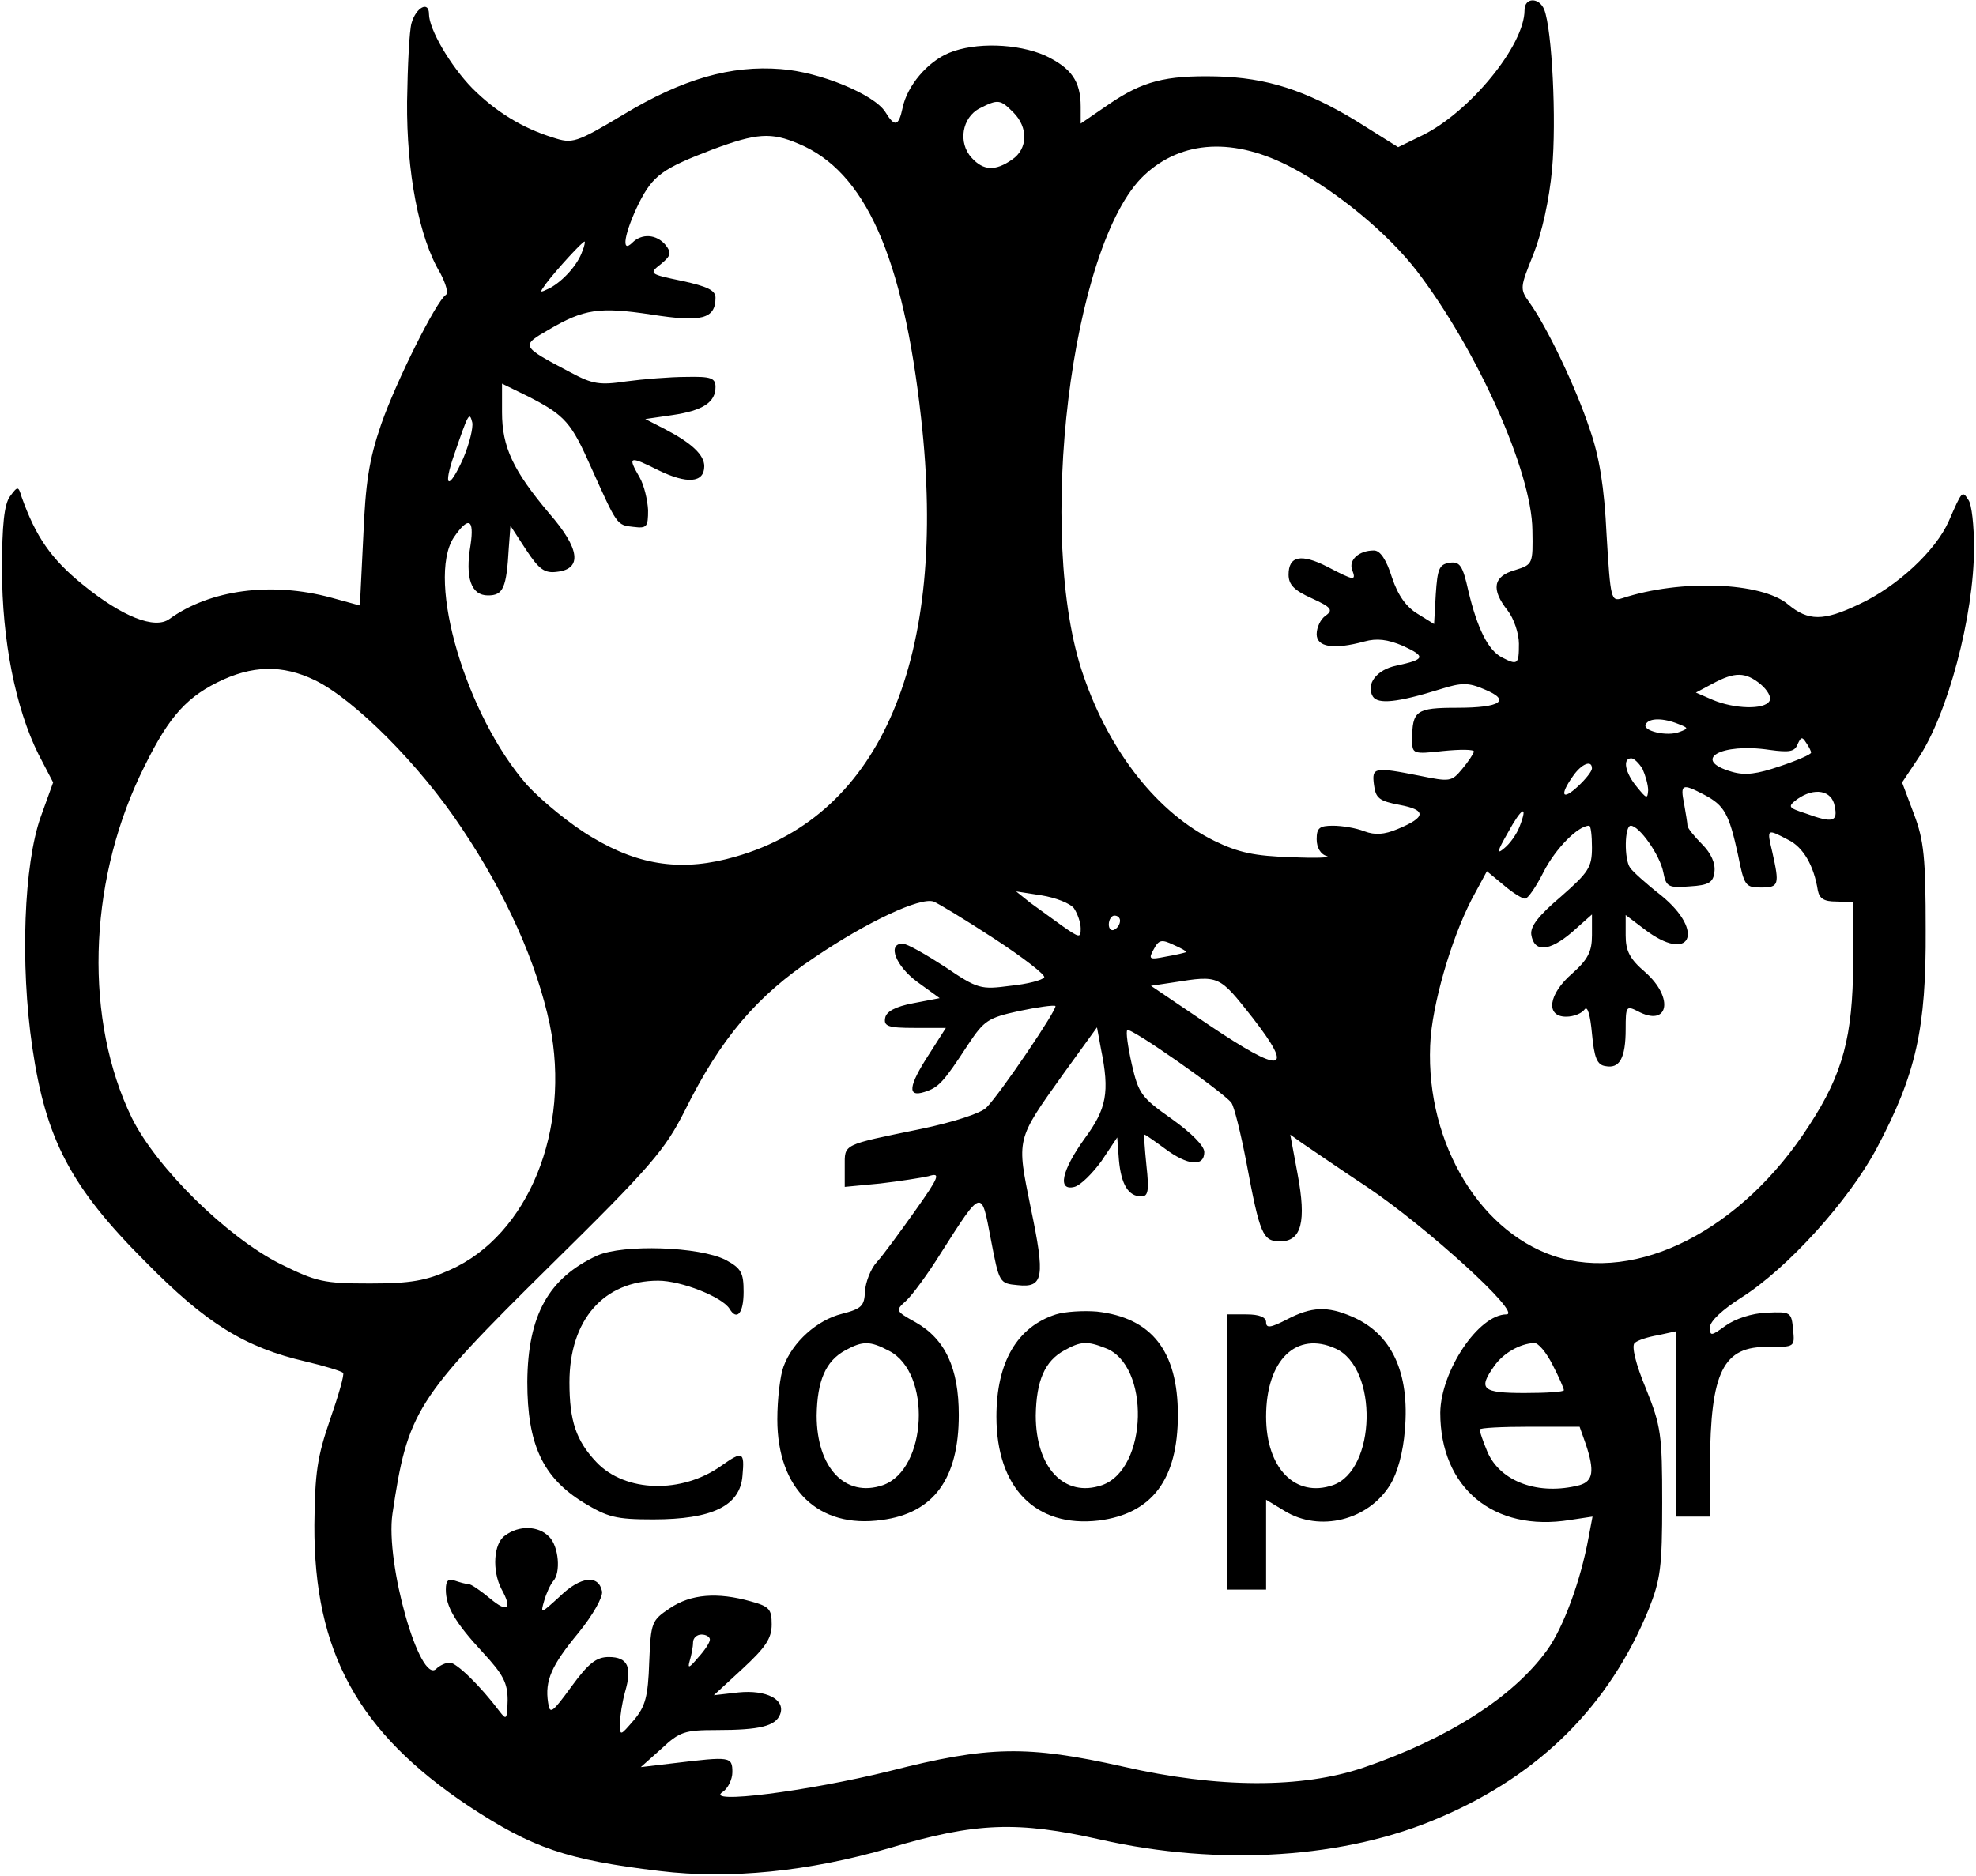 <?xml version="1.0" encoding="UTF-8" standalone="yes"?>
<svg version="1.0" xmlns="http://www.w3.org/2000/svg" width="3.654in" height="3.47in" viewBox="0 0 351 334" preserveAspectRatio="xMidYMid meet">
  <g transform="translate(0,334) scale(0.1,-0.1)" fill="#000000" stroke="none">
    <path d="M2710 3322 c0 -63 -98 -182 -182 -223 l-43 -21 -75 47 c-89 54 -159
77 -249 79 -91 2 -131 -9 -190 -49 l-51 -35 0 30 c0 46 -17 69 -63 91 -50 22
-125 24 -171 5 -39 -16 -75 -59 -83 -98 -7 -33 -14 -35 -31 -7 -20 31 -116 71
-186 76 -88 7 -174 -17 -280 -81 -85 -51 -91 -52 -125 -41 -55 17 -102 46
-144 88 -39 40 -77 105 -77 132 0 24 -23 12 -31 -16 -4 -13 -7 -76 -8 -140 -1
-125 21 -242 59 -305 10 -19 15 -36 10 -39 -17 -11 -88 -153 -115 -230 -22
-64 -28 -105 -32 -201 l-6 -122 -51 14 c-107 29 -216 14 -288 -38 -26 -19 -84
4 -154 61 -57 46 -84 86 -109 156 -6 20 -7 20 -21 1 -10 -14 -14 -50 -14 -130
0 -125 24 -247 65 -329 l26 -50 -22 -61 c-30 -84 -37 -262 -15 -411 24 -163
68 -248 201 -381 109 -111 178 -153 286 -178 34 -8 63 -17 66 -20 3 -2 -8 -40
-23 -83 -23 -67 -27 -94 -28 -188 -1 -226 78 -369 274 -500 114 -75 174 -96
341 -116 124 -15 265 -1 409 41 154 46 228 48 375 15 212 -48 437 -34 606 40
177 76 300 199 370 370 21 53 24 75 24 190 0 121 -2 136 -29 203 -18 43 -26
76 -20 81 5 5 24 11 42 14 l32 7 0 -165 0 -165 30 0 30 0 0 93 c1 165 23 211
105 209 46 0 46 0 43 31 -3 31 -4 32 -47 30 -27 -1 -56 -11 -73 -23 -26 -19
-28 -19 -28 -3 0 11 23 32 56 53 81 51 191 172 241 266 70 132 88 213 87 389
0 127 -3 159 -21 206 l-21 56 28 42 c53 78 100 255 100 376 0 39 -4 77 -10 85
-11 17 -11 17 -35 -38 -23 -52 -91 -116 -160 -148 -63 -30 -90 -30 -126 0 -47
40 -192 45 -295 11 -20 -6 -21 -3 -28 113 -4 85 -13 140 -30 188 -24 73 -76
182 -107 225 -18 25 -17 27 7 87 15 38 28 96 33 151 8 87 0 248 -14 284 -9 22
-35 22 -35 -1z m-910 -182 c27 -27 26 -65 -2 -84 -30 -21 -51 -20 -72 3 -25
27 -17 72 14 88 33 17 37 16 60 -7z m-382 -56 c118 -49 186 -200 218 -489 48
-425 -71 -706 -330 -780 -93 -27 -170 -17 -255 34 -38 22 -90 65 -116 93 -109
124 -180 365 -131 441 26 38 37 34 30 -13 -10 -59 1 -90 31 -90 27 0 33 13 37
84 l3 40 28 -43 c23 -35 33 -42 55 -39 45 5 41 41 -14 104 -64 76 -84 118 -84
180 l0 51 47 -23 c66 -34 76 -46 112 -127 46 -102 45 -102 75 -105 24 -3 26 0
26 30 -1 18 -7 44 -15 58 -22 38 -19 39 33 13 51 -25 82 -23 82 7 0 20 -22 41
-70 66 l-35 18 48 7 c55 8 77 23 77 50 0 16 -8 19 -52 18 -29 0 -77 -4 -107
-8 -47 -7 -60 -5 -99 16 -89 47 -89 47 -39 76 63 37 90 41 183 27 89 -14 114
-8 114 30 0 13 -14 20 -60 30 -58 12 -59 13 -37 30 18 15 19 20 8 34 -16 19
-42 21 -59 4 -21 -21 -14 18 12 71 25 49 42 61 131 95 78 29 104 31 153 10z
m879 -43 c81 -43 170 -117 221 -183 107 -140 205 -357 206 -462 1 -60 1 -61
-31 -71 -39 -11 -43 -34 -13 -72 11 -14 20 -41 20 -59 0 -37 -2 -39 -31 -24
-24 13 -43 51 -59 118 -10 45 -15 53 -34 50 -18 -3 -21 -11 -24 -56 l-3 -53
-29 18 c-20 12 -35 32 -46 65 -10 32 -21 48 -32 48 -27 0 -45 -17 -39 -34 8
-21 4 -20 -44 5 -47 24 -69 19 -69 -14 0 -18 10 -28 41 -42 35 -16 39 -21 25
-31 -9 -6 -16 -21 -16 -33 0 -23 30 -28 85 -13 22 6 41 4 69 -8 41 -19 39 -24
-12 -35 -35 -7 -55 -33 -42 -55 9 -14 43 -11 120 13 38 12 50 12 78 0 49 -20
30 -33 -48 -33 -73 0 -80 -5 -80 -57 0 -25 1 -26 55 -20 30 3 55 3 55 -1 -1
-4 -10 -18 -21 -31 -19 -23 -22 -23 -76 -12 -81 16 -85 15 -81 -16 3 -24 9
-29 46 -36 48 -9 47 -22 -4 -43 -24 -10 -40 -11 -59 -4 -15 6 -40 10 -56 10
-24 0 -29 -4 -29 -24 0 -15 7 -27 18 -30 9 -3 -20 -4 -64 -2 -64 2 -93 8 -136
29 -100 49 -186 157 -233 294 -86 246 -22 769 108 891 67 63 161 68 264 13z
m-1264 -148 c-8 -24 -34 -53 -58 -66 -19 -9 -19 -9 -6 9 19 25 64 74 68 74 1
0 0 -8 -4 -17z m-212 -369 c-26 -58 -37 -53 -16 7 25 73 27 77 32 57 2 -9 -5
-38 -16 -64z m-264 -395 c70 -34 187 -151 261 -263 80 -119 134 -241 157 -350
38 -187 -38 -375 -178 -437 -42 -19 -70 -24 -142 -24 -83 0 -95 3 -160 35 -95
48 -220 171 -264 260 -84 173 -78 412 14 608 47 99 78 137 138 167 62 31 116
32 174 4z m2573 -7 c13 -11 20 -24 16 -30 -9 -16 -63 -14 -101 2 l-30 13 30
16 c39 21 58 21 85 -1z m-146 -71 c18 -7 18 -8 2 -14 -22 -9 -68 2 -60 14 6
11 31 11 58 0z m236 -51 c0 -3 -25 -14 -55 -24 -41 -14 -62 -17 -86 -10 -73
21 -20 52 67 39 36 -5 45 -3 50 10 6 13 8 14 15 3 5 -7 9 -15 9 -18z m-300
-29 c5 -11 10 -28 10 -38 -1 -16 -3 -15 -20 6 -21 25 -26 51 -10 51 5 0 14 -9
20 -19z m-90 1 c0 -5 -11 -19 -25 -32 -28 -26 -33 -16 -9 18 15 22 34 30 34
14z m200 -47 c36 -19 44 -34 60 -107 11 -55 13 -58 41 -58 32 0 33 5 20 63
-10 42 -10 42 28 22 27 -13 46 -46 53 -90 3 -15 11 -20 33 -20 l30 -1 0 -109
c-1 -130 -18 -196 -78 -288 -120 -187 -307 -282 -455 -233 -139 47 -233 215
-219 391 7 74 42 190 80 257 l20 37 29 -24 c16 -14 34 -25 39 -25 5 0 20 22
33 48 21 41 61 82 81 82 3 0 5 -18 5 -39 0 -35 -6 -44 -55 -87 -40 -34 -55
-53 -53 -68 5 -32 32 -30 72 4 l36 32 0 -37 c0 -29 -7 -43 -35 -68 -43 -37
-48 -77 -11 -77 14 0 28 6 33 13 5 7 10 -10 13 -43 4 -43 9 -56 24 -58 25 -5
36 14 36 66 0 40 1 42 21 32 55 -30 66 23 14 69 -28 24 -35 38 -35 66 l0 36
33 -25 c82 -63 110 -5 30 60 -27 21 -51 43 -55 49 -11 15 -10 75 1 75 15 0 52
-52 58 -83 5 -26 9 -28 47 -25 34 2 42 7 44 26 2 15 -6 33 -22 49 -14 14 -26
29 -26 33 0 4 -3 22 -6 39 -7 35 -4 37 36 16z m232 -20 c6 -28 -3 -31 -52 -13
-31 10 -32 12 -15 25 31 22 62 16 67 -12z m-561 -37 c-5 -13 -17 -30 -27 -38
-14 -12 -13 -6 6 27 25 46 37 52 21 11z m-793 -145 c6 -9 12 -25 12 -36 0 -17
-2 -17 -32 4 -18 13 -44 32 -58 42 l-25 20 45 -7 c25 -4 51 -14 58 -23z m-142
-54 c52 -34 92 -65 89 -69 -3 -5 -30 -12 -60 -15 -53 -7 -58 -6 -117 34 -34
22 -67 41 -75 41 -28 0 -12 -40 26 -68 l40 -29 -47 -9 c-32 -6 -48 -15 -50
-26 -3 -15 5 -18 52 -18 l56 0 -30 -47 c-37 -57 -39 -77 -8 -67 25 8 33 16 78
85 28 42 35 47 90 59 33 7 62 11 65 9 4 -5 -98 -156 -123 -181 -10 -10 -59
-26 -117 -38 -141 -29 -135 -26 -135 -67 l0 -36 63 6 c34 4 73 10 86 13 22 7
20 0 -24 -62 -27 -38 -57 -79 -68 -91 -11 -12 -20 -36 -21 -52 -1 -26 -6 -31
-41 -40 -44 -11 -88 -50 -104 -94 -6 -16 -11 -58 -11 -94 0 -124 73 -195 186
-179 92 12 137 73 137 187 0 83 -24 135 -77 165 -36 20 -36 21 -17 38 11 10
39 48 62 85 74 116 72 115 89 25 15 -78 15 -79 48 -82 46 -5 49 14 23 138 -25
124 -27 119 58 238 l60 83 7 -38 c16 -78 10 -107 -29 -160 -41 -57 -49 -94
-18 -86 11 3 32 24 48 46 l28 42 3 -40 c4 -44 17 -65 40 -65 12 0 14 10 9 55
-3 30 -5 55 -3 55 1 0 17 -11 36 -25 40 -30 70 -33 70 -6 0 11 -23 34 -58 59
-54 38 -59 45 -71 97 -7 31 -11 59 -8 61 5 6 169 -109 185 -129 5 -6 17 -55
27 -107 24 -128 29 -140 60 -140 38 0 47 35 31 120 l-13 70 21 -15 c12 -8 64
-44 117 -79 104 -70 275 -225 247 -226 -50 0 -117 -101 -118 -175 0 -134 95
-213 231 -191 l40 6 -7 -37 c-14 -77 -45 -161 -74 -201 -60 -83 -175 -157
-327 -209 -109 -37 -258 -37 -428 2 -170 38 -239 37 -415 -8 -145 -36 -333
-60 -297 -37 9 6 17 22 17 35 0 28 -4 28 -104 16 l-59 -7 37 33 c32 30 41 33
98 33 77 0 105 7 113 28 10 26 -24 44 -74 39 l-44 -5 51 47 c41 38 52 54 52
79 0 27 -4 32 -37 41 -60 17 -107 13 -144 -12 -33 -22 -34 -25 -37 -96 -2 -62
-7 -79 -27 -103 -25 -29 -25 -29 -25 -6 0 13 4 38 9 56 13 44 5 62 -29 62 -22
0 -36 -11 -66 -52 -35 -48 -39 -51 -42 -29 -6 39 6 66 54 124 26 32 44 64 42
74 -6 30 -38 27 -75 -9 -34 -31 -35 -32 -28 -8 4 14 11 29 16 35 14 15 10 62
-7 79 -19 20 -54 21 -79 2 -20 -14 -23 -62 -6 -95 20 -36 11 -43 -20 -17 -17
14 -34 26 -39 26 -5 0 -15 3 -24 6 -12 4 -16 0 -16 -16 0 -30 16 -58 66 -112
36 -39 44 -54 44 -85 -1 -35 -2 -36 -15 -19 -33 44 -76 86 -88 86 -7 0 -18 -5
-24 -11 -29 -29 -91 188 -78 276 27 182 41 205 279 440 182 179 206 208 241
277 64 129 128 205 232 274 93 63 187 107 211 99 8 -3 56 -32 108 -66z m224
32 c0 -6 -4 -13 -10 -16 -5 -3 -10 1 -10 9 0 9 5 16 10 16 6 0 10 -4 10 -9z
m118 -56 c-2 -1 -18 -5 -36 -8 -30 -6 -32 -5 -22 13 9 17 14 18 35 8 14 -6 24
-12 23 -13z m118 -117 c76 -98 53 -101 -79 -12 l-102 69 40 6 c82 13 81 13
141 -63z m-647 -593 c76 -39 68 -211 -11 -239 -67 -23 -118 31 -118 124 1 62
16 97 51 116 31 17 44 17 78 -1z m1181 -25 c11 -21 20 -42 20 -45 0 -3 -31 -5
-70 -5 -76 0 -83 7 -54 48 16 23 46 40 71 41 7 1 22 -17 33 -39z m59 -141 c16
-48 13 -66 -11 -73 -73 -19 -141 6 -164 59 -8 19 -14 37 -14 40 0 3 40 5 89 5
l89 0 11 -31z m-1559 -348 c0 -5 -9 -19 -21 -32 -16 -19 -19 -20 -15 -6 3 10
6 25 6 33 0 8 7 14 15 14 8 0 15 -4 15 -9z"/>
    <path d="M1060 1105 c-87 -40 -124 -106 -125 -225 0 -111 27 -170 100 -215 43
-26 57 -30 124 -30 105 0 155 24 159 78 4 43 0 44 -37 18 -71 -51 -172 -48
-223 6 -36 38 -48 73 -48 142 0 111 61 181 158 181 41 0 114 -29 127 -50 13
-22 25 -8 25 30 0 34 -4 42 -32 57 -47 24 -182 28 -228 8z"/>
    <path d="M1876 1000 c-69 -22 -106 -85 -106 -182 0 -127 70 -198 182 -185 95
12 141 73 141 188 0 114 -47 173 -144 184 -24 2 -57 0 -73 -5z m88 -60 c80
-30 76 -215 -6 -244 -67 -23 -118 31 -118 124 1 62 16 97 51 116 29 16 40 17
73 4z"/>
    <path d="M2287 991 c-29 -15 -37 -16 -37 -5 0 9 -12 14 -35 14 l-35 0 0 -245
0 -245 35 0 35 0 0 80 0 80 33 -20 c62 -38 149 -17 188 47 13 21 23 58 26 97
9 103 -24 172 -94 202 -44 19 -72 18 -116 -5z m87 -52 c76 -35 72 -216 -5
-243 -67 -23 -119 30 -119 122 0 101 54 153 124 121z"/>
  </g>
</svg>